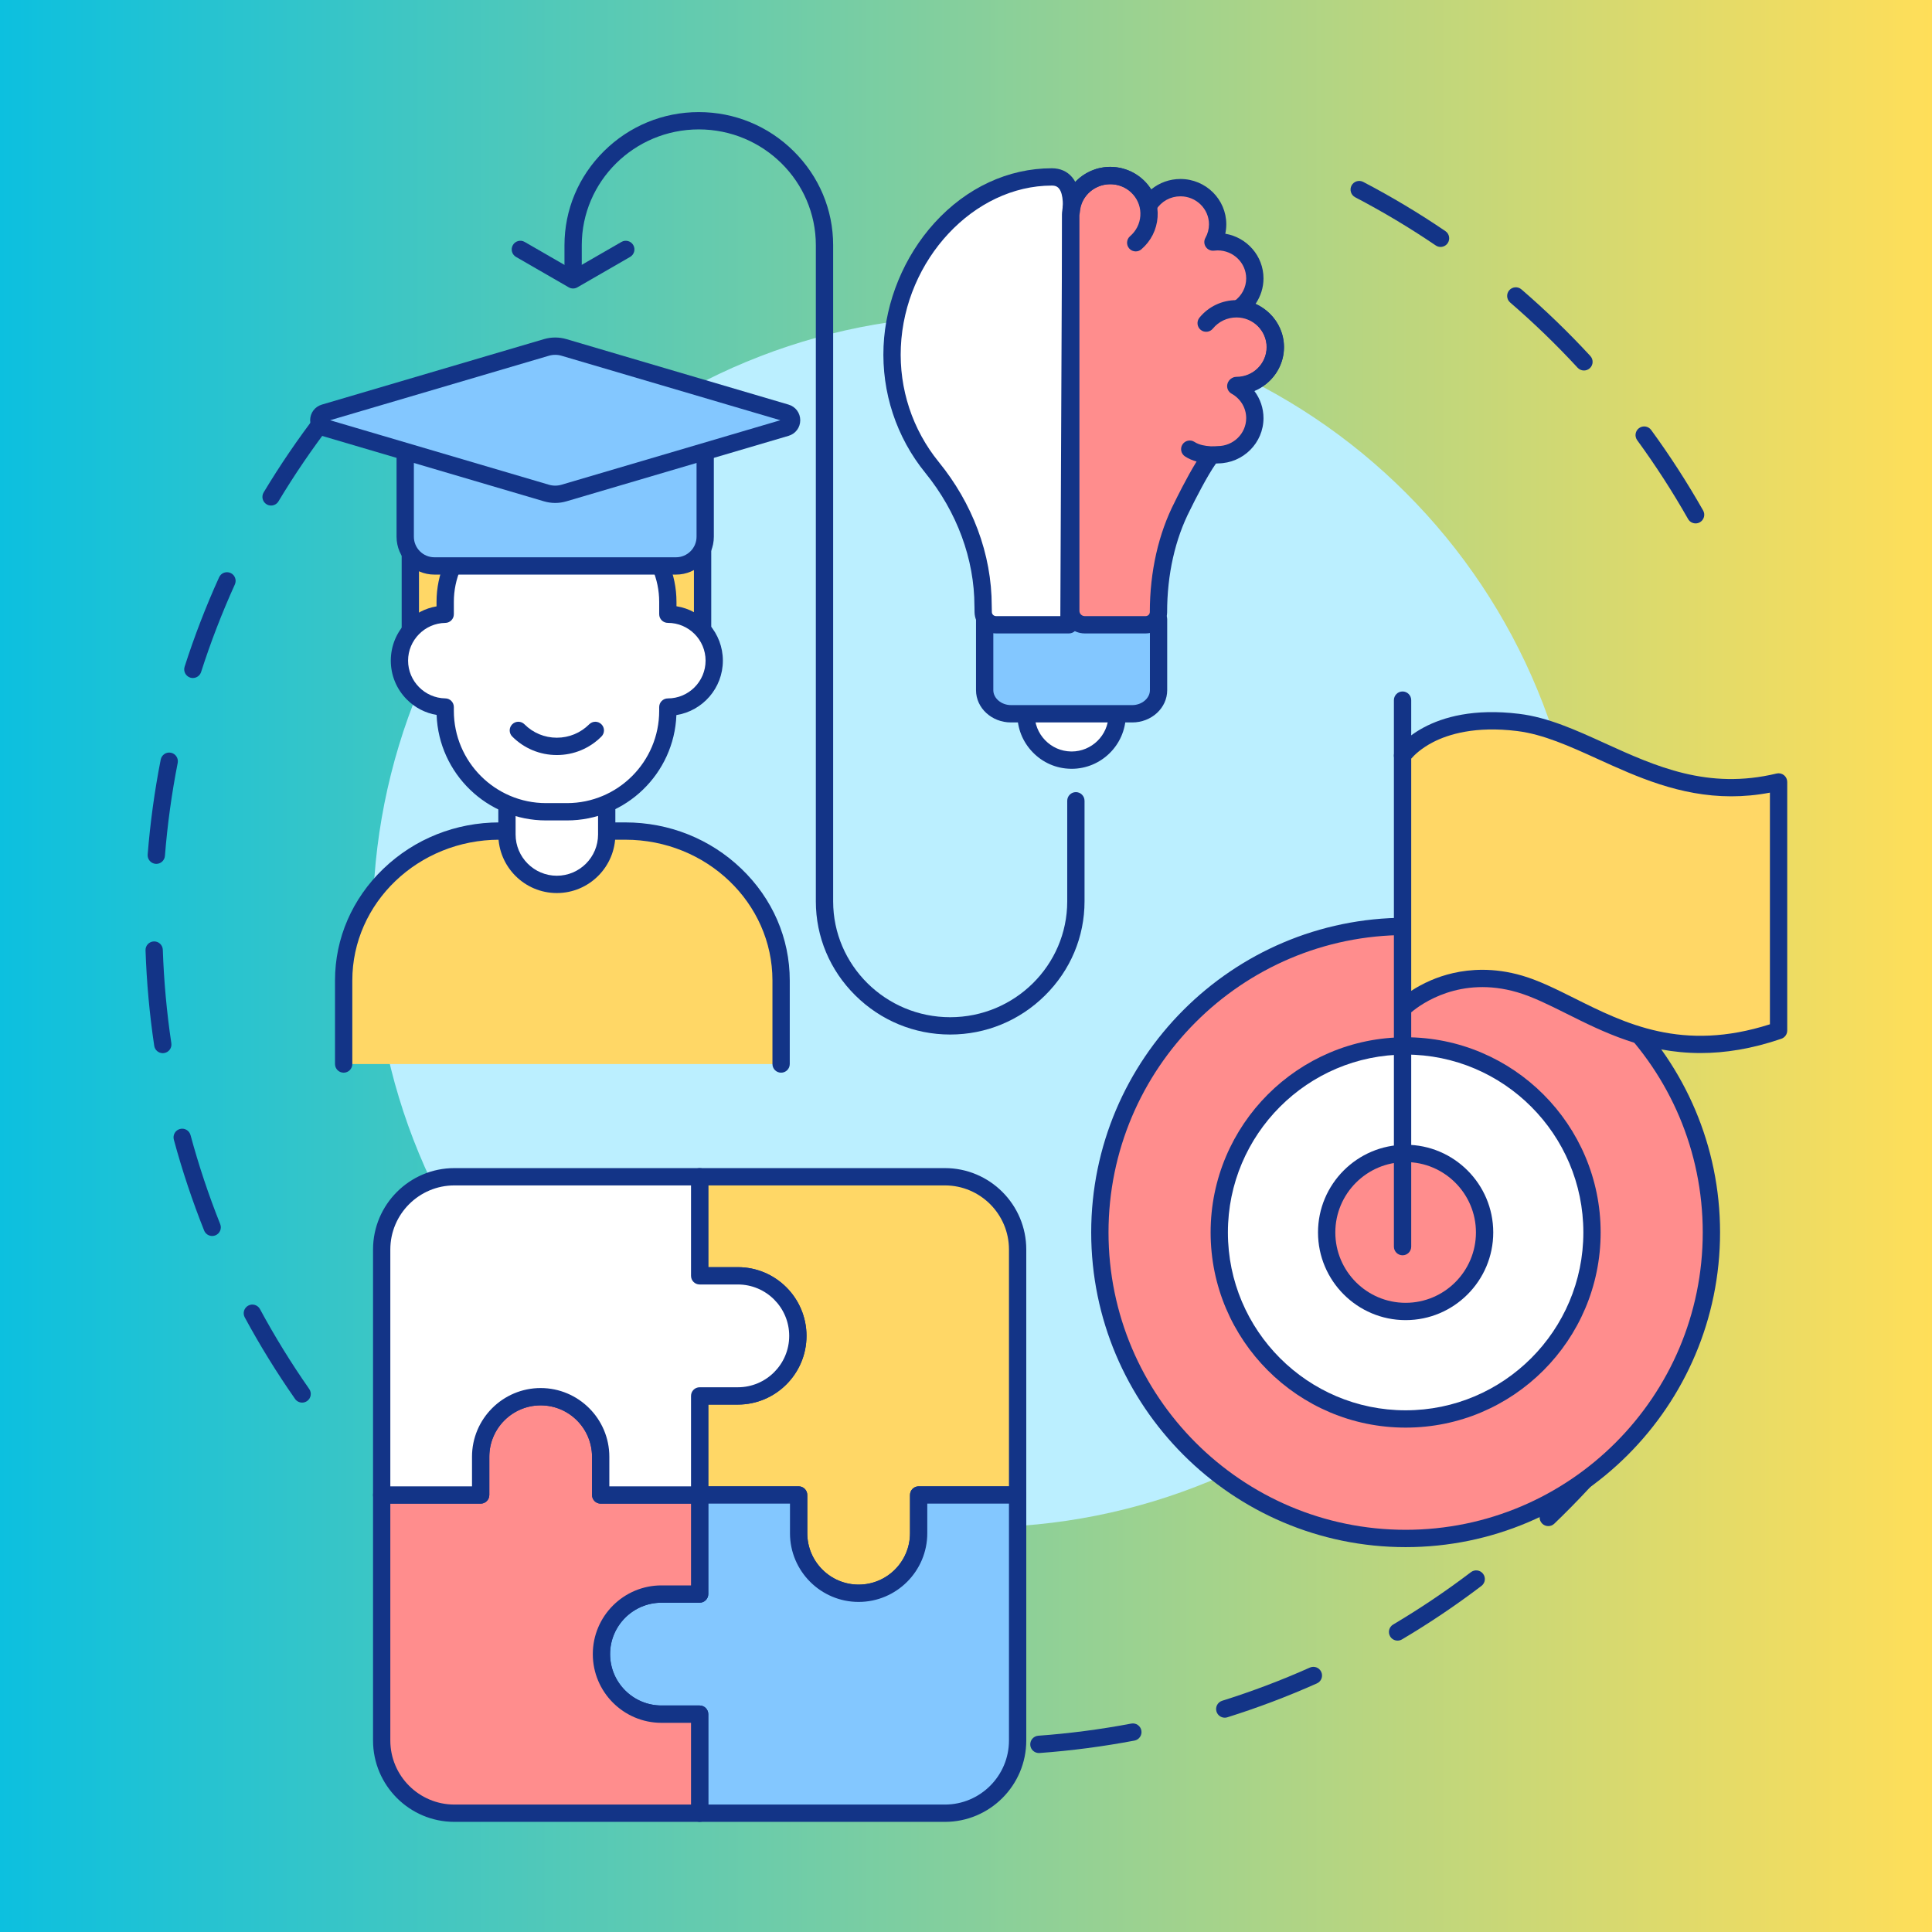 <svg xmlns="http://www.w3.org/2000/svg" xmlns:xlink="http://www.w3.org/1999/xlink" width="400" zoomAndPan="magnify" viewBox="0 0 300 300" height="400" preserveAspectRatio="xMidYMid meet" version="1.0"><defs><linearGradient x1="0" gradientTransform="matrix(0.75, 0, 0, 0.75, 0, 0)" y1="0" x2="400" gradientUnits="userSpaceOnUse" y2="0" id="22e722971a"><stop stop-opacity="1" stop-color="rgb(4.7%, 75.299%, 87.5%)" offset="0"/><stop stop-opacity="1" stop-color="rgb(5.072%, 75.345%, 87.294%)" offset="0.004"/><stop stop-opacity="1" stop-color="rgb(5.444%, 75.392%, 87.088%)" offset="0.008"/><stop stop-opacity="1" stop-color="rgb(5.817%, 75.438%, 86.882%)" offset="0.012"/><stop stop-opacity="1" stop-color="rgb(6.189%, 75.484%, 86.678%)" offset="0.016"/><stop stop-opacity="1" stop-color="rgb(6.56%, 75.529%, 86.472%)" offset="0.02"/><stop stop-opacity="1" stop-color="rgb(6.932%, 75.575%, 86.267%)" offset="0.023"/><stop stop-opacity="1" stop-color="rgb(7.304%, 75.621%, 86.061%)" offset="0.027"/><stop stop-opacity="1" stop-color="rgb(7.677%, 75.668%, 85.855%)" offset="0.031"/><stop stop-opacity="1" stop-color="rgb(8.049%, 75.714%, 85.649%)" offset="0.035"/><stop stop-opacity="1" stop-color="rgb(8.421%, 75.76%, 85.445%)" offset="0.039"/><stop stop-opacity="1" stop-color="rgb(8.794%, 75.806%, 85.239%)" offset="0.043"/><stop stop-opacity="1" stop-color="rgb(9.166%, 75.853%, 85.034%)" offset="0.047"/><stop stop-opacity="1" stop-color="rgb(9.538%, 75.899%, 84.828%)" offset="0.051"/><stop stop-opacity="1" stop-color="rgb(9.911%, 75.945%, 84.622%)" offset="0.055"/><stop stop-opacity="1" stop-color="rgb(10.283%, 75.99%, 84.416%)" offset="0.059"/><stop stop-opacity="1" stop-color="rgb(10.655%, 76.036%, 84.212%)" offset="0.062"/><stop stop-opacity="1" stop-color="rgb(11.028%, 76.082%, 84.006%)" offset="0.066"/><stop stop-opacity="1" stop-color="rgb(11.4%, 76.129%, 83.801%)" offset="0.07"/><stop stop-opacity="1" stop-color="rgb(11.772%, 76.175%, 83.595%)" offset="0.074"/><stop stop-opacity="1" stop-color="rgb(12.144%, 76.221%, 83.389%)" offset="0.078"/><stop stop-opacity="1" stop-color="rgb(12.517%, 76.266%, 83.183%)" offset="0.082"/><stop stop-opacity="1" stop-color="rgb(12.889%, 76.314%, 82.979%)" offset="0.086"/><stop stop-opacity="1" stop-color="rgb(13.261%, 76.36%, 82.773%)" offset="0.09"/><stop stop-opacity="1" stop-color="rgb(13.634%, 76.405%, 82.568%)" offset="0.094"/><stop stop-opacity="1" stop-color="rgb(14.006%, 76.451%, 82.362%)" offset="0.098"/><stop stop-opacity="1" stop-color="rgb(14.378%, 76.498%, 82.156%)" offset="0.102"/><stop stop-opacity="1" stop-color="rgb(14.751%, 76.544%, 81.95%)" offset="0.105"/><stop stop-opacity="1" stop-color="rgb(15.123%, 76.59%, 81.746%)" offset="0.109"/><stop stop-opacity="1" stop-color="rgb(15.495%, 76.636%, 81.54%)" offset="0.113"/><stop stop-opacity="1" stop-color="rgb(15.868%, 76.682%, 81.335%)" offset="0.117"/><stop stop-opacity="1" stop-color="rgb(16.24%, 76.727%, 81.129%)" offset="0.121"/><stop stop-opacity="1" stop-color="rgb(16.612%, 76.775%, 80.925%)" offset="0.125"/><stop stop-opacity="1" stop-color="rgb(16.985%, 76.82%, 80.719%)" offset="0.129"/><stop stop-opacity="1" stop-color="rgb(17.357%, 76.866%, 80.513%)" offset="0.133"/><stop stop-opacity="1" stop-color="rgb(17.729%, 76.912%, 80.307%)" offset="0.137"/><stop stop-opacity="1" stop-color="rgb(18.102%, 76.959%, 80.103%)" offset="0.141"/><stop stop-opacity="1" stop-color="rgb(18.472%, 77.005%, 79.897%)" offset="0.145"/><stop stop-opacity="1" stop-color="rgb(18.845%, 77.051%, 79.692%)" offset="0.148"/><stop stop-opacity="1" stop-color="rgb(19.217%, 77.097%, 79.486%)" offset="0.152"/><stop stop-opacity="1" stop-color="rgb(19.589%, 77.142%, 79.28%)" offset="0.156"/><stop stop-opacity="1" stop-color="rgb(19.962%, 77.188%, 79.074%)" offset="0.16"/><stop stop-opacity="1" stop-color="rgb(20.334%, 77.235%, 78.87%)" offset="0.164"/><stop stop-opacity="1" stop-color="rgb(20.706%, 77.281%, 78.664%)" offset="0.168"/><stop stop-opacity="1" stop-color="rgb(21.078%, 77.327%, 78.459%)" offset="0.172"/><stop stop-opacity="1" stop-color="rgb(21.451%, 77.373%, 78.253%)" offset="0.176"/><stop stop-opacity="1" stop-color="rgb(21.823%, 77.42%, 78.047%)" offset="0.18"/><stop stop-opacity="1" stop-color="rgb(22.195%, 77.466%, 77.841%)" offset="0.184"/><stop stop-opacity="1" stop-color="rgb(22.568%, 77.512%, 77.637%)" offset="0.188"/><stop stop-opacity="1" stop-color="rgb(22.94%, 77.557%, 77.431%)" offset="0.191"/><stop stop-opacity="1" stop-color="rgb(23.312%, 77.605%, 77.226%)" offset="0.195"/><stop stop-opacity="1" stop-color="rgb(23.685%, 77.65%, 77.02%)" offset="0.199"/><stop stop-opacity="1" stop-color="rgb(24.057%, 77.696%, 76.814%)" offset="0.203"/><stop stop-opacity="1" stop-color="rgb(24.429%, 77.742%, 76.608%)" offset="0.207"/><stop stop-opacity="1" stop-color="rgb(24.802%, 77.788%, 76.404%)" offset="0.211"/><stop stop-opacity="1" stop-color="rgb(25.174%, 77.834%, 76.198%)" offset="0.215"/><stop stop-opacity="1" stop-color="rgb(25.546%, 77.881%, 75.993%)" offset="0.219"/><stop stop-opacity="1" stop-color="rgb(25.919%, 77.927%, 75.787%)" offset="0.223"/><stop stop-opacity="1" stop-color="rgb(26.291%, 77.972%, 75.581%)" offset="0.227"/><stop stop-opacity="1" stop-color="rgb(26.663%, 78.018%, 75.375%)" offset="0.23"/><stop stop-opacity="1" stop-color="rgb(27.036%, 78.065%, 75.171%)" offset="0.234"/><stop stop-opacity="1" stop-color="rgb(27.408%, 78.111%, 74.965%)" offset="0.238"/><stop stop-opacity="1" stop-color="rgb(27.78%, 78.157%, 74.76%)" offset="0.242"/><stop stop-opacity="1" stop-color="rgb(28.152%, 78.203%, 74.554%)" offset="0.246"/><stop stop-opacity="1" stop-color="rgb(28.525%, 78.249%, 74.35%)" offset="0.25"/><stop stop-opacity="1" stop-color="rgb(28.897%, 78.294%, 74.144%)" offset="0.254"/><stop stop-opacity="1" stop-color="rgb(29.269%, 78.342%, 73.938%)" offset="0.258"/><stop stop-opacity="1" stop-color="rgb(29.642%, 78.387%, 73.732%)" offset="0.262"/><stop stop-opacity="1" stop-color="rgb(30.014%, 78.433%, 73.528%)" offset="0.266"/><stop stop-opacity="1" stop-color="rgb(30.385%, 78.479%, 73.322%)" offset="0.27"/><stop stop-opacity="1" stop-color="rgb(30.757%, 78.526%, 73.117%)" offset="0.273"/><stop stop-opacity="1" stop-color="rgb(31.129%, 78.572%, 72.911%)" offset="0.277"/><stop stop-opacity="1" stop-color="rgb(31.502%, 78.618%, 72.705%)" offset="0.281"/><stop stop-opacity="1" stop-color="rgb(31.874%, 78.664%, 72.499%)" offset="0.285"/><stop stop-opacity="1" stop-color="rgb(32.246%, 78.709%, 72.295%)" offset="0.289"/><stop stop-opacity="1" stop-color="rgb(32.619%, 78.755%, 72.089%)" offset="0.293"/><stop stop-opacity="1" stop-color="rgb(32.991%, 78.802%, 71.884%)" offset="0.297"/><stop stop-opacity="1" stop-color="rgb(33.363%, 78.848%, 71.678%)" offset="0.301"/><stop stop-opacity="1" stop-color="rgb(33.736%, 78.894%, 71.472%)" offset="0.305"/><stop stop-opacity="1" stop-color="rgb(34.108%, 78.94%, 71.266%)" offset="0.309"/><stop stop-opacity="1" stop-color="rgb(34.48%, 78.987%, 71.062%)" offset="0.312"/><stop stop-opacity="1" stop-color="rgb(34.853%, 79.033%, 70.856%)" offset="0.316"/><stop stop-opacity="1" stop-color="rgb(35.225%, 79.079%, 70.651%)" offset="0.32"/><stop stop-opacity="1" stop-color="rgb(35.597%, 79.124%, 70.445%)" offset="0.324"/><stop stop-opacity="1" stop-color="rgb(35.97%, 79.172%, 70.239%)" offset="0.328"/><stop stop-opacity="1" stop-color="rgb(36.342%, 79.218%, 70.033%)" offset="0.332"/><stop stop-opacity="1" stop-color="rgb(36.714%, 79.263%, 69.829%)" offset="0.336"/><stop stop-opacity="1" stop-color="rgb(37.086%, 79.309%, 69.623%)" offset="0.34"/><stop stop-opacity="1" stop-color="rgb(37.459%, 79.355%, 69.418%)" offset="0.344"/><stop stop-opacity="1" stop-color="rgb(37.831%, 79.401%, 69.212%)" offset="0.348"/><stop stop-opacity="1" stop-color="rgb(38.203%, 79.448%, 69.006%)" offset="0.352"/><stop stop-opacity="1" stop-color="rgb(38.576%, 79.494%, 68.8%)" offset="0.355"/><stop stop-opacity="1" stop-color="rgb(38.948%, 79.539%, 68.596%)" offset="0.359"/><stop stop-opacity="1" stop-color="rgb(39.32%, 79.585%, 68.39%)" offset="0.363"/><stop stop-opacity="1" stop-color="rgb(39.693%, 79.633%, 68.185%)" offset="0.367"/><stop stop-opacity="1" stop-color="rgb(40.065%, 79.678%, 67.979%)" offset="0.371"/><stop stop-opacity="1" stop-color="rgb(40.437%, 79.724%, 67.775%)" offset="0.375"/><stop stop-opacity="1" stop-color="rgb(40.81%, 79.77%, 67.569%)" offset="0.379"/><stop stop-opacity="1" stop-color="rgb(41.182%, 79.816%, 67.363%)" offset="0.383"/><stop stop-opacity="1" stop-color="rgb(41.553%, 79.861%, 67.157%)" offset="0.387"/><stop stop-opacity="1" stop-color="rgb(41.925%, 79.909%, 66.953%)" offset="0.391"/><stop stop-opacity="1" stop-color="rgb(42.297%, 79.955%, 66.747%)" offset="0.395"/><stop stop-opacity="1" stop-color="rgb(42.67%, 80%, 66.542%)" offset="0.398"/><stop stop-opacity="1" stop-color="rgb(43.042%, 80.046%, 66.336%)" offset="0.402"/><stop stop-opacity="1" stop-color="rgb(43.414%, 80.093%, 66.13%)" offset="0.406"/><stop stop-opacity="1" stop-color="rgb(43.787%, 80.139%, 65.924%)" offset="0.41"/><stop stop-opacity="1" stop-color="rgb(44.159%, 80.185%, 65.72%)" offset="0.414"/><stop stop-opacity="1" stop-color="rgb(44.531%, 80.231%, 65.514%)" offset="0.418"/><stop stop-opacity="1" stop-color="rgb(44.904%, 80.278%, 65.309%)" offset="0.422"/><stop stop-opacity="1" stop-color="rgb(45.276%, 80.324%, 65.103%)" offset="0.426"/><stop stop-opacity="1" stop-color="rgb(45.648%, 80.37%, 64.897%)" offset="0.43"/><stop stop-opacity="1" stop-color="rgb(46.021%, 80.415%, 64.691%)" offset="0.434"/><stop stop-opacity="1" stop-color="rgb(46.393%, 80.461%, 64.487%)" offset="0.438"/><stop stop-opacity="1" stop-color="rgb(46.765%, 80.507%, 64.281%)" offset="0.441"/><stop stop-opacity="1" stop-color="rgb(47.137%, 80.554%, 64.076%)" offset="0.445"/><stop stop-opacity="1" stop-color="rgb(47.51%, 80.6%, 63.87%)" offset="0.449"/><stop stop-opacity="1" stop-color="rgb(47.882%, 80.646%, 63.664%)" offset="0.453"/><stop stop-opacity="1" stop-color="rgb(48.254%, 80.692%, 63.458%)" offset="0.457"/><stop stop-opacity="1" stop-color="rgb(48.627%, 80.739%, 63.254%)" offset="0.461"/><stop stop-opacity="1" stop-color="rgb(48.999%, 80.785%, 63.048%)" offset="0.465"/><stop stop-opacity="1" stop-color="rgb(49.371%, 80.83%, 62.843%)" offset="0.469"/><stop stop-opacity="1" stop-color="rgb(49.744%, 80.876%, 62.637%)" offset="0.473"/><stop stop-opacity="1" stop-color="rgb(50.116%, 80.922%, 62.431%)" offset="0.477"/><stop stop-opacity="1" stop-color="rgb(50.488%, 80.968%, 62.225%)" offset="0.48"/><stop stop-opacity="1" stop-color="rgb(50.861%, 81.015%, 62.021%)" offset="0.484"/><stop stop-opacity="1" stop-color="rgb(51.233%, 81.061%, 61.815%)" offset="0.488"/><stop stop-opacity="1" stop-color="rgb(51.605%, 81.107%, 61.61%)" offset="0.492"/><stop stop-opacity="1" stop-color="rgb(51.978%, 81.152%, 61.404%)" offset="0.496"/><stop stop-opacity="1" stop-color="rgb(52.35%, 81.2%, 61.2%)" offset="0.5"/><stop stop-opacity="1" stop-color="rgb(52.722%, 81.245%, 60.994%)" offset="0.504"/><stop stop-opacity="1" stop-color="rgb(53.094%, 81.291%, 60.788%)" offset="0.508"/><stop stop-opacity="1" stop-color="rgb(53.465%, 81.337%, 60.582%)" offset="0.512"/><stop stop-opacity="1" stop-color="rgb(53.838%, 81.384%, 60.378%)" offset="0.516"/><stop stop-opacity="1" stop-color="rgb(54.21%, 81.43%, 60.172%)" offset="0.52"/><stop stop-opacity="1" stop-color="rgb(54.582%, 81.476%, 59.967%)" offset="0.523"/><stop stop-opacity="1" stop-color="rgb(54.955%, 81.522%, 59.761%)" offset="0.527"/><stop stop-opacity="1" stop-color="rgb(55.327%, 81.567%, 59.555%)" offset="0.531"/><stop stop-opacity="1" stop-color="rgb(55.699%, 81.613%, 59.349%)" offset="0.535"/><stop stop-opacity="1" stop-color="rgb(56.071%, 81.66%, 59.145%)" offset="0.539"/><stop stop-opacity="1" stop-color="rgb(56.444%, 81.706%, 58.939%)" offset="0.543"/><stop stop-opacity="1" stop-color="rgb(56.816%, 81.752%, 58.734%)" offset="0.547"/><stop stop-opacity="1" stop-color="rgb(57.188%, 81.798%, 58.528%)" offset="0.551"/><stop stop-opacity="1" stop-color="rgb(57.561%, 81.845%, 58.322%)" offset="0.555"/><stop stop-opacity="1" stop-color="rgb(57.933%, 81.891%, 58.116%)" offset="0.559"/><stop stop-opacity="1" stop-color="rgb(58.305%, 81.937%, 57.912%)" offset="0.562"/><stop stop-opacity="1" stop-color="rgb(58.678%, 81.982%, 57.706%)" offset="0.566"/><stop stop-opacity="1" stop-color="rgb(59.05%, 82.028%, 57.501%)" offset="0.57"/><stop stop-opacity="1" stop-color="rgb(59.422%, 82.074%, 57.295%)" offset="0.574"/><stop stop-opacity="1" stop-color="rgb(59.795%, 82.121%, 57.089%)" offset="0.578"/><stop stop-opacity="1" stop-color="rgb(60.167%, 82.167%, 56.883%)" offset="0.582"/><stop stop-opacity="1" stop-color="rgb(60.539%, 82.213%, 56.679%)" offset="0.586"/><stop stop-opacity="1" stop-color="rgb(60.912%, 82.259%, 56.473%)" offset="0.59"/><stop stop-opacity="1" stop-color="rgb(61.284%, 82.306%, 56.268%)" offset="0.594"/><stop stop-opacity="1" stop-color="rgb(61.656%, 82.352%, 56.062%)" offset="0.598"/><stop stop-opacity="1" stop-color="rgb(62.029%, 82.397%, 55.856%)" offset="0.602"/><stop stop-opacity="1" stop-color="rgb(62.401%, 82.443%, 55.65%)" offset="0.605"/><stop stop-opacity="1" stop-color="rgb(62.773%, 82.491%, 55.446%)" offset="0.609"/><stop stop-opacity="1" stop-color="rgb(63.145%, 82.536%, 55.24%)" offset="0.613"/><stop stop-opacity="1" stop-color="rgb(63.518%, 82.582%, 55.035%)" offset="0.617"/><stop stop-opacity="1" stop-color="rgb(63.89%, 82.628%, 54.829%)" offset="0.621"/><stop stop-opacity="1" stop-color="rgb(64.262%, 82.674%, 54.625%)" offset="0.625"/><stop stop-opacity="1" stop-color="rgb(64.635%, 82.719%, 54.419%)" offset="0.629"/><stop stop-opacity="1" stop-color="rgb(65.007%, 82.767%, 54.213%)" offset="0.633"/><stop stop-opacity="1" stop-color="rgb(65.378%, 82.812%, 54.007%)" offset="0.637"/><stop stop-opacity="1" stop-color="rgb(65.75%, 82.858%, 53.802%)" offset="0.641"/><stop stop-opacity="1" stop-color="rgb(66.122%, 82.904%, 53.596%)" offset="0.645"/><stop stop-opacity="1" stop-color="rgb(66.495%, 82.951%, 53.392%)" offset="0.648"/><stop stop-opacity="1" stop-color="rgb(66.867%, 82.997%, 53.186%)" offset="0.652"/><stop stop-opacity="1" stop-color="rgb(67.239%, 83.043%, 52.98%)" offset="0.656"/><stop stop-opacity="1" stop-color="rgb(67.612%, 83.089%, 52.774%)" offset="0.66"/><stop stop-opacity="1" stop-color="rgb(67.984%, 83.134%, 52.57%)" offset="0.664"/><stop stop-opacity="1" stop-color="rgb(68.356%, 83.18%, 52.364%)" offset="0.668"/><stop stop-opacity="1" stop-color="rgb(68.729%, 83.228%, 52.159%)" offset="0.672"/><stop stop-opacity="1" stop-color="rgb(69.101%, 83.273%, 51.953%)" offset="0.676"/><stop stop-opacity="1" stop-color="rgb(69.473%, 83.319%, 51.747%)" offset="0.68"/><stop stop-opacity="1" stop-color="rgb(69.846%, 83.365%, 51.541%)" offset="0.684"/><stop stop-opacity="1" stop-color="rgb(70.218%, 83.412%, 51.337%)" offset="0.688"/><stop stop-opacity="1" stop-color="rgb(70.59%, 83.458%, 51.131%)" offset="0.691"/><stop stop-opacity="1" stop-color="rgb(70.963%, 83.504%, 50.926%)" offset="0.695"/><stop stop-opacity="1" stop-color="rgb(71.335%, 83.549%, 50.72%)" offset="0.699"/><stop stop-opacity="1" stop-color="rgb(71.707%, 83.597%, 50.514%)" offset="0.703"/><stop stop-opacity="1" stop-color="rgb(72.079%, 83.643%, 50.308%)" offset="0.707"/><stop stop-opacity="1" stop-color="rgb(72.452%, 83.688%, 50.104%)" offset="0.711"/><stop stop-opacity="1" stop-color="rgb(72.824%, 83.734%, 49.898%)" offset="0.715"/><stop stop-opacity="1" stop-color="rgb(73.196%, 83.78%, 49.693%)" offset="0.719"/><stop stop-opacity="1" stop-color="rgb(73.569%, 83.826%, 49.487%)" offset="0.723"/><stop stop-opacity="1" stop-color="rgb(73.941%, 83.873%, 49.281%)" offset="0.727"/><stop stop-opacity="1" stop-color="rgb(74.313%, 83.919%, 49.075%)" offset="0.73"/><stop stop-opacity="1" stop-color="rgb(74.686%, 83.965%, 48.871%)" offset="0.734"/><stop stop-opacity="1" stop-color="rgb(75.058%, 84.01%, 48.665%)" offset="0.738"/><stop stop-opacity="1" stop-color="rgb(75.43%, 84.058%, 48.46%)" offset="0.742"/><stop stop-opacity="1" stop-color="rgb(75.803%, 84.103%, 48.254%)" offset="0.746"/><stop stop-opacity="1" stop-color="rgb(76.175%, 84.149%, 48.05%)" offset="0.75"/><stop stop-opacity="1" stop-color="rgb(76.546%, 84.195%, 47.844%)" offset="0.754"/><stop stop-opacity="1" stop-color="rgb(76.918%, 84.241%, 47.638%)" offset="0.758"/><stop stop-opacity="1" stop-color="rgb(77.29%, 84.286%, 47.432%)" offset="0.762"/><stop stop-opacity="1" stop-color="rgb(77.663%, 84.334%, 47.227%)" offset="0.766"/><stop stop-opacity="1" stop-color="rgb(78.035%, 84.38%, 47.021%)" offset="0.77"/><stop stop-opacity="1" stop-color="rgb(78.407%, 84.425%, 46.817%)" offset="0.773"/><stop stop-opacity="1" stop-color="rgb(78.78%, 84.471%, 46.611%)" offset="0.777"/><stop stop-opacity="1" stop-color="rgb(79.152%, 84.518%, 46.405%)" offset="0.781"/><stop stop-opacity="1" stop-color="rgb(79.524%, 84.564%, 46.199%)" offset="0.785"/><stop stop-opacity="1" stop-color="rgb(79.897%, 84.61%, 45.995%)" offset="0.789"/><stop stop-opacity="1" stop-color="rgb(80.269%, 84.656%, 45.789%)" offset="0.793"/><stop stop-opacity="1" stop-color="rgb(80.641%, 84.703%, 45.584%)" offset="0.797"/><stop stop-opacity="1" stop-color="rgb(81.013%, 84.749%, 45.378%)" offset="0.801"/><stop stop-opacity="1" stop-color="rgb(81.386%, 84.795%, 45.172%)" offset="0.805"/><stop stop-opacity="1" stop-color="rgb(81.758%, 84.84%, 44.966%)" offset="0.809"/><stop stop-opacity="1" stop-color="rgb(82.13%, 84.886%, 44.762%)" offset="0.812"/><stop stop-opacity="1" stop-color="rgb(82.503%, 84.932%, 44.556%)" offset="0.816"/><stop stop-opacity="1" stop-color="rgb(82.875%, 84.979%, 44.351%)" offset="0.82"/><stop stop-opacity="1" stop-color="rgb(83.247%, 85.025%, 44.145%)" offset="0.824"/><stop stop-opacity="1" stop-color="rgb(83.62%, 85.071%, 43.939%)" offset="0.828"/><stop stop-opacity="1" stop-color="rgb(83.992%, 85.117%, 43.733%)" offset="0.832"/><stop stop-opacity="1" stop-color="rgb(84.364%, 85.164%, 43.529%)" offset="0.836"/><stop stop-opacity="1" stop-color="rgb(84.737%, 85.21%, 43.323%)" offset="0.84"/><stop stop-opacity="1" stop-color="rgb(85.109%, 85.255%, 43.118%)" offset="0.844"/><stop stop-opacity="1" stop-color="rgb(85.481%, 85.301%, 42.912%)" offset="0.848"/><stop stop-opacity="1" stop-color="rgb(85.854%, 85.347%, 42.706%)" offset="0.852"/><stop stop-opacity="1" stop-color="rgb(86.226%, 85.393%, 42.5%)" offset="0.855"/><stop stop-opacity="1" stop-color="rgb(86.598%, 85.44%, 42.296%)" offset="0.859"/><stop stop-opacity="1" stop-color="rgb(86.971%, 85.486%, 42.09%)" offset="0.863"/><stop stop-opacity="1" stop-color="rgb(87.343%, 85.532%, 41.885%)" offset="0.867"/><stop stop-opacity="1" stop-color="rgb(87.715%, 85.577%, 41.679%)" offset="0.871"/><stop stop-opacity="1" stop-color="rgb(88.087%, 85.625%, 41.475%)" offset="0.875"/><stop stop-opacity="1" stop-color="rgb(88.458%, 85.67%, 41.269%)" offset="0.879"/><stop stop-opacity="1" stop-color="rgb(88.831%, 85.716%, 41.063%)" offset="0.883"/><stop stop-opacity="1" stop-color="rgb(89.203%, 85.762%, 40.857%)" offset="0.887"/><stop stop-opacity="1" stop-color="rgb(89.575%, 85.809%, 40.652%)" offset="0.891"/><stop stop-opacity="1" stop-color="rgb(89.948%, 85.855%, 40.446%)" offset="0.895"/><stop stop-opacity="1" stop-color="rgb(90.32%, 85.901%, 40.242%)" offset="0.898"/><stop stop-opacity="1" stop-color="rgb(90.692%, 85.947%, 40.036%)" offset="0.902"/><stop stop-opacity="1" stop-color="rgb(91.064%, 85.992%, 39.83%)" offset="0.906"/><stop stop-opacity="1" stop-color="rgb(91.437%, 86.038%, 39.624%)" offset="0.91"/><stop stop-opacity="1" stop-color="rgb(91.809%, 86.086%, 39.42%)" offset="0.914"/><stop stop-opacity="1" stop-color="rgb(92.181%, 86.131%, 39.214%)" offset="0.918"/><stop stop-opacity="1" stop-color="rgb(92.554%, 86.177%, 39.009%)" offset="0.922"/><stop stop-opacity="1" stop-color="rgb(92.926%, 86.223%, 38.803%)" offset="0.926"/><stop stop-opacity="1" stop-color="rgb(93.298%, 86.27%, 38.597%)" offset="0.93"/><stop stop-opacity="1" stop-color="rgb(93.671%, 86.316%, 38.391%)" offset="0.934"/><stop stop-opacity="1" stop-color="rgb(94.043%, 86.362%, 38.187%)" offset="0.938"/><stop stop-opacity="1" stop-color="rgb(94.415%, 86.407%, 37.981%)" offset="0.941"/><stop stop-opacity="1" stop-color="rgb(94.788%, 86.453%, 37.776%)" offset="0.945"/><stop stop-opacity="1" stop-color="rgb(95.16%, 86.499%, 37.57%)" offset="0.949"/><stop stop-opacity="1" stop-color="rgb(95.532%, 86.546%, 37.364%)" offset="0.953"/><stop stop-opacity="1" stop-color="rgb(95.905%, 86.592%, 37.158%)" offset="0.957"/><stop stop-opacity="1" stop-color="rgb(96.277%, 86.638%, 36.954%)" offset="0.961"/><stop stop-opacity="1" stop-color="rgb(96.649%, 86.684%, 36.748%)" offset="0.965"/><stop stop-opacity="1" stop-color="rgb(97.021%, 86.731%, 36.543%)" offset="0.969"/><stop stop-opacity="1" stop-color="rgb(97.394%, 86.777%, 36.337%)" offset="0.973"/><stop stop-opacity="1" stop-color="rgb(97.766%, 86.823%, 36.133%)" offset="0.977"/><stop stop-opacity="1" stop-color="rgb(98.138%, 86.868%, 35.927%)" offset="0.98"/><stop stop-opacity="1" stop-color="rgb(98.511%, 86.916%, 35.721%)" offset="0.984"/><stop stop-opacity="1" stop-color="rgb(98.883%, 86.961%, 35.515%)" offset="0.988"/><stop stop-opacity="1" stop-color="rgb(99.255%, 87.007%, 35.31%)" offset="0.992"/><stop stop-opacity="1" stop-color="rgb(99.626%, 87.053%, 35.104%)" offset="0.996"/><stop stop-opacity="1" stop-color="rgb(99.998%, 87.099%, 34.9%)" offset="1"/></linearGradient><clipPath id="4cb886a49f"><path d="M 22.547 63 L 52 63 L 52 218 L 22.547 218 Z M 22.547 63 " clip-rule="nonzero"/></clipPath><clipPath id="9eb01c69ec"><path d="M 92 230 L 160 230 L 160 282.906 L 92 282.906 Z M 92 230 " clip-rule="nonzero"/></clipPath><clipPath id="2bc0a54b02"><path d="M 57 215 L 110 215 L 110 282.906 L 57 282.906 Z M 57 215 " clip-rule="nonzero"/></clipPath><clipPath id="1111e43252"><path d="M 216 110 L 277.547 110 L 277.547 195 L 216 195 Z M 216 110 " clip-rule="nonzero"/></clipPath><clipPath id="0e12e3a81f"><path d="M 87 17.406 L 169 17.406 L 169 161 L 87 161 Z M 87 17.406 " clip-rule="nonzero"/></clipPath></defs><rect x="-30" width="360" fill="#ffffff" y="-30" height="360" fill-opacity="1"/><rect x="-30" fill="url(#22e722971a)" width="360" y="-30" height="360"/><g clip-path="url(#4cb886a49f)"><path fill="#133487" d="M 46.918 217.797 C 46.492 217.797 46.078 217.594 45.816 217.223 C 42.98 213.164 40.352 208.906 38.004 204.559 C 37.652 203.902 37.895 203.09 38.547 202.734 C 39.199 202.383 40.016 202.625 40.367 203.277 C 42.664 207.535 45.238 211.707 48.016 215.68 C 48.441 216.289 48.293 217.125 47.688 217.551 C 47.449 217.715 47.184 217.797 46.918 217.797 Z M 32.945 191.922 C 32.414 191.922 31.91 191.602 31.699 191.078 C 29.867 186.484 28.281 181.734 26.992 176.957 C 26.801 176.242 27.223 175.504 27.938 175.309 C 28.656 175.117 29.391 175.539 29.586 176.258 C 30.848 180.93 32.398 185.582 34.195 190.082 C 34.469 190.77 34.133 191.551 33.445 191.828 C 33.281 191.891 33.113 191.922 32.945 191.922 Z M 25.273 163.535 C 24.621 163.535 24.047 163.059 23.949 162.391 C 23.219 157.512 22.766 152.527 22.598 147.57 C 22.57 146.828 23.152 146.207 23.895 146.184 C 24.633 146.156 25.254 146.738 25.281 147.48 C 25.445 152.332 25.891 157.215 26.605 161.992 C 26.715 162.727 26.211 163.41 25.477 163.52 C 25.406 163.531 25.34 163.535 25.273 163.535 Z M 24.27 134.141 C 24.234 134.141 24.199 134.141 24.164 134.137 C 23.426 134.078 22.871 133.43 22.93 132.691 C 23.324 127.75 24.004 122.789 24.957 117.941 C 25.102 117.215 25.809 116.738 26.535 116.883 C 27.262 117.027 27.734 117.734 27.594 118.461 C 26.66 123.207 25.992 128.066 25.609 132.902 C 25.551 133.609 24.965 134.141 24.27 134.141 Z M 29.949 105.281 C 29.812 105.281 29.676 105.262 29.539 105.219 C 28.832 104.992 28.441 104.234 28.668 103.527 C 30.176 98.82 31.977 94.145 34.023 89.641 C 34.328 88.965 35.125 88.664 35.801 88.973 C 36.477 89.277 36.773 90.074 36.469 90.75 C 34.469 95.164 32.703 99.738 31.227 104.348 C 31.043 104.918 30.516 105.281 29.949 105.281 Z M 42.09 78.5 C 41.852 78.5 41.613 78.438 41.398 78.309 C 40.762 77.926 40.559 77.098 40.938 76.465 C 43.484 72.227 46.305 68.09 49.32 64.168 C 49.773 63.582 50.617 63.473 51.203 63.926 C 51.793 64.375 51.902 65.223 51.449 65.809 C 48.496 69.648 45.734 73.699 43.242 77.848 C 42.988 78.27 42.543 78.5 42.09 78.5 Z M 42.09 78.5 " fill-opacity="1" fill-rule="nonzero"/></g><path fill="#133487" d="M 161.32 272.211 C 160.621 272.211 160.035 271.672 159.98 270.965 C 159.93 270.223 160.484 269.578 161.223 269.523 C 166.059 269.172 170.918 268.535 175.66 267.637 C 176.387 267.496 177.09 267.977 177.23 268.707 C 177.367 269.434 176.891 270.137 176.16 270.277 C 171.316 271.195 166.355 271.848 161.418 272.207 C 161.387 272.207 161.352 272.211 161.32 272.211 Z M 190.18 266.723 C 189.609 266.723 189.078 266.352 188.898 265.777 C 188.676 265.07 189.07 264.316 189.777 264.094 C 194.395 262.648 198.977 260.914 203.395 258.941 C 204.074 258.641 204.867 258.945 205.168 259.625 C 205.473 260.301 205.168 261.098 204.488 261.398 C 199.973 263.414 195.293 265.184 190.582 266.66 C 190.449 266.703 190.312 266.723 190.18 266.723 Z M 217.016 254.754 C 216.555 254.754 216.109 254.52 215.859 254.094 C 215.48 253.457 215.691 252.633 216.328 252.254 C 220.488 249.789 224.555 247.051 228.41 244.121 C 229.004 243.672 229.844 243.789 230.293 244.379 C 230.742 244.969 230.629 245.812 230.035 246.262 C 226.098 249.254 221.945 252.051 217.699 254.566 C 217.484 254.695 217.246 254.754 217.016 254.754 Z M 240.418 236.973 C 240.062 236.973 239.711 236.836 239.445 236.559 C 238.934 236.023 238.953 235.172 239.488 234.66 C 242.984 231.309 246.32 227.719 249.414 223.992 C 249.887 223.422 250.734 223.344 251.305 223.816 C 251.875 224.289 251.953 225.137 251.48 225.711 C 248.324 229.516 244.914 233.18 241.344 236.602 C 241.086 236.852 240.75 236.973 240.418 236.973 Z M 240.418 236.973 " fill-opacity="1" fill-rule="nonzero"/><path fill="#133487" d="M 263.293 81.273 C 262.828 81.273 262.371 81.031 262.125 80.594 C 259.738 76.387 257.078 72.266 254.223 68.355 C 253.785 67.754 253.914 66.914 254.512 66.477 C 255.113 66.039 255.953 66.168 256.391 66.766 C 259.309 70.762 262.023 74.969 264.461 79.266 C 264.828 79.91 264.602 80.73 263.957 81.098 C 263.746 81.219 263.52 81.273 263.293 81.273 Z M 245.957 57.531 C 245.594 57.531 245.234 57.387 244.969 57.098 C 241.688 53.539 238.16 50.133 234.496 46.973 C 233.934 46.488 233.871 45.641 234.352 45.078 C 234.836 44.516 235.684 44.449 236.246 44.934 C 239.992 48.164 243.59 51.641 246.941 55.273 C 247.445 55.82 247.414 56.672 246.867 57.176 C 246.609 57.414 246.281 57.531 245.957 57.531 Z M 223.688 38.344 C 223.426 38.344 223.164 38.266 222.934 38.109 C 218.926 35.387 214.719 32.871 210.434 30.633 C 209.777 30.289 209.523 29.477 209.863 28.816 C 210.207 28.16 211.02 27.906 211.676 28.246 C 216.055 30.535 220.352 33.105 224.441 35.887 C 225.055 36.301 225.215 37.137 224.801 37.754 C 224.539 38.137 224.117 38.344 223.688 38.344 Z M 223.688 38.344 " fill-opacity="1" fill-rule="nonzero"/><path fill="#bbefff" d="M 245.875 143.086 C 245.875 144.625 245.836 146.164 245.762 147.699 C 245.688 149.238 245.574 150.773 245.422 152.305 C 245.273 153.836 245.082 155.363 244.859 156.887 C 244.633 158.41 244.367 159.926 244.07 161.438 C 243.77 162.945 243.434 164.449 243.059 165.941 C 242.684 167.434 242.273 168.918 241.828 170.391 C 241.383 171.863 240.898 173.328 240.379 174.777 C 239.863 176.227 239.309 177.66 238.719 179.082 C 238.133 180.508 237.508 181.914 236.852 183.305 C 236.191 184.695 235.5 186.07 234.777 187.43 C 234.051 188.785 233.293 190.125 232.504 191.445 C 231.711 192.766 230.891 194.066 230.035 195.348 C 229.18 196.629 228.293 197.887 227.379 199.121 C 226.461 200.359 225.516 201.574 224.539 202.762 C 223.562 203.953 222.559 205.117 221.527 206.258 C 220.492 207.398 219.434 208.516 218.344 209.602 C 217.258 210.691 216.145 211.754 215.004 212.785 C 213.863 213.82 212.699 214.824 211.512 215.801 C 210.32 216.777 209.109 217.727 207.875 218.645 C 206.637 219.559 205.379 220.445 204.102 221.301 C 202.824 222.156 201.523 222.98 200.203 223.773 C 198.883 224.562 197.547 225.32 196.191 226.047 C 194.832 226.773 193.461 227.465 192.07 228.125 C 190.68 228.781 189.273 229.406 187.852 229.996 C 186.43 230.582 184.996 231.137 183.547 231.656 C 182.098 232.176 180.637 232.656 179.168 233.105 C 177.695 233.551 176.211 233.961 174.719 234.336 C 173.227 234.711 171.727 235.047 170.219 235.348 C 168.711 235.648 167.195 235.91 165.672 236.137 C 164.152 236.363 162.625 236.551 161.094 236.703 C 159.562 236.852 158.031 236.965 156.492 237.043 C 154.957 237.117 153.418 237.156 151.883 237.156 C 150.344 237.156 148.805 237.117 147.27 237.043 C 145.734 236.965 144.199 236.852 142.668 236.703 C 141.137 236.551 139.613 236.363 138.09 236.137 C 136.566 235.91 135.055 235.648 133.543 235.348 C 132.035 235.047 130.535 234.711 129.043 234.336 C 127.551 233.961 126.07 233.551 124.598 233.105 C 123.125 232.656 121.664 232.176 120.215 231.656 C 118.77 231.137 117.332 230.582 115.91 229.996 C 114.492 229.406 113.086 228.781 111.695 228.125 C 110.305 227.465 108.93 226.773 107.574 226.047 C 106.219 225.32 104.879 224.562 103.559 223.773 C 102.238 222.98 100.941 222.156 99.66 221.301 C 98.383 220.445 97.125 219.559 95.891 218.645 C 94.652 217.727 93.441 216.777 92.254 215.801 C 91.062 214.824 89.898 213.82 88.758 212.785 C 87.621 211.754 86.508 210.691 85.418 209.602 C 84.332 208.516 83.27 207.398 82.238 206.258 C 81.203 205.117 80.199 203.953 79.223 202.762 C 78.246 201.574 77.301 200.359 76.387 199.121 C 75.469 197.887 74.582 196.629 73.73 195.348 C 72.875 194.066 72.051 192.766 71.262 191.445 C 70.469 190.125 69.711 188.785 68.988 187.43 C 68.262 186.07 67.57 184.695 66.914 183.305 C 66.254 181.914 65.633 180.508 65.043 179.082 C 64.453 177.66 63.902 176.227 63.383 174.777 C 62.863 173.328 62.383 171.863 61.938 170.391 C 61.488 168.918 61.078 167.434 60.707 165.941 C 60.332 164.449 59.996 162.945 59.695 161.438 C 59.395 159.926 59.133 158.41 58.906 156.887 C 58.68 155.363 58.492 153.836 58.34 152.305 C 58.191 150.773 58.078 149.238 58 147.699 C 57.926 146.164 57.887 144.625 57.887 143.086 C 57.887 141.547 57.926 140.008 58 138.469 C 58.078 136.93 58.191 135.395 58.34 133.863 C 58.492 132.332 58.68 130.805 58.906 129.281 C 59.133 127.758 59.395 126.242 59.695 124.73 C 59.996 123.223 60.332 121.719 60.707 120.227 C 61.078 118.734 61.488 117.25 61.938 115.777 C 62.383 114.305 62.863 112.844 63.383 111.395 C 63.902 109.945 64.453 108.508 65.043 107.086 C 65.633 105.664 66.254 104.258 66.914 102.863 C 67.57 101.473 68.262 100.098 68.988 98.738 C 69.711 97.383 70.469 96.043 71.262 94.723 C 72.051 93.402 72.875 92.102 73.73 90.82 C 74.582 89.543 75.469 88.285 76.387 87.047 C 77.301 85.809 78.246 84.598 79.223 83.406 C 80.199 82.215 81.203 81.051 82.238 79.91 C 83.27 78.77 84.332 77.656 85.418 76.566 C 86.508 75.477 87.621 74.418 88.758 73.383 C 89.898 72.348 91.062 71.344 92.254 70.367 C 93.441 69.391 94.652 68.441 95.891 67.527 C 97.125 66.609 98.383 65.723 99.66 64.867 C 100.941 64.012 102.238 63.188 103.559 62.398 C 104.879 61.605 106.219 60.848 107.574 60.121 C 108.93 59.395 110.305 58.703 111.695 58.047 C 113.086 57.387 114.492 56.762 115.91 56.176 C 117.332 55.586 118.77 55.031 120.215 54.512 C 121.664 53.992 123.125 53.512 124.598 53.062 C 126.07 52.617 127.551 52.207 129.043 51.832 C 130.535 51.457 132.035 51.121 133.543 50.82 C 135.055 50.52 136.566 50.258 138.09 50.031 C 139.613 49.805 141.137 49.617 142.668 49.465 C 144.199 49.316 145.734 49.203 147.27 49.129 C 148.805 49.051 150.344 49.016 151.883 49.016 C 153.418 49.016 154.957 49.051 156.492 49.129 C 158.031 49.203 159.562 49.316 161.094 49.465 C 162.625 49.617 164.152 49.805 165.672 50.031 C 167.195 50.258 168.711 50.52 170.219 50.82 C 171.727 51.121 173.227 51.457 174.719 51.832 C 176.211 52.207 177.695 52.617 179.168 53.062 C 180.637 53.512 182.098 53.992 183.547 54.512 C 184.996 55.031 186.43 55.586 187.852 56.176 C 189.273 56.762 190.68 57.387 192.07 58.047 C 193.461 58.703 194.832 59.395 196.191 60.121 C 197.547 60.848 198.883 61.605 200.203 62.398 C 201.523 63.188 202.824 64.012 204.102 64.867 C 205.379 65.723 206.637 66.609 207.875 67.527 C 209.109 68.441 210.32 69.391 211.512 70.367 C 212.699 71.344 213.863 72.348 215.004 73.383 C 216.145 74.418 217.258 75.477 218.344 76.566 C 219.434 77.656 220.492 78.77 221.527 79.91 C 222.559 81.051 223.562 82.215 224.539 83.406 C 225.516 84.598 226.461 85.809 227.379 87.047 C 228.293 88.285 229.18 89.543 230.035 90.82 C 230.891 92.102 231.711 93.402 232.504 94.723 C 233.293 96.043 234.051 97.383 234.777 98.738 C 235.5 100.098 236.191 101.473 236.852 102.863 C 237.508 104.258 238.133 105.664 238.719 107.086 C 239.309 108.508 239.863 109.945 240.379 111.395 C 240.898 112.844 241.383 114.305 241.828 115.777 C 242.273 117.25 242.684 118.734 243.059 120.227 C 243.434 121.719 243.77 123.223 244.07 124.73 C 244.367 126.242 244.633 127.758 244.859 129.281 C 245.082 130.805 245.273 132.332 245.422 133.863 C 245.574 135.395 245.688 136.93 245.762 138.469 C 245.836 140.008 245.875 141.547 245.875 143.086 Z M 245.875 143.086 " fill-opacity="1" fill-rule="nonzero"/><path fill="#ffd766" d="M 142.648 232.141 L 158.016 232.141 L 158.016 194.023 C 158.016 187.785 152.965 182.727 146.73 182.727 L 108.641 182.727 L 108.641 198.109 L 114.574 198.109 C 119.719 198.109 123.891 202.285 123.891 207.434 C 123.891 212.582 119.719 216.758 114.574 216.758 L 108.641 216.758 L 108.641 232.141 L 124.012 232.141 L 124.012 238.078 C 124.012 243.227 128.184 247.402 133.328 247.402 C 138.477 247.402 142.648 243.227 142.648 238.078 Z M 142.648 232.141 " fill-opacity="1" fill-rule="nonzero"/><path fill="#133487" d="M 133.328 248.746 C 127.449 248.746 122.668 243.961 122.668 238.078 L 122.668 233.484 L 108.641 233.484 C 107.902 233.484 107.301 232.883 107.301 232.141 L 107.301 216.758 C 107.301 216.016 107.902 215.414 108.641 215.414 L 114.574 215.414 C 118.973 215.414 122.547 211.836 122.547 207.434 C 122.547 203.031 118.973 199.453 114.574 199.453 L 108.641 199.453 C 107.902 199.453 107.301 198.852 107.301 198.109 L 107.301 182.727 C 107.301 182.371 107.441 182.027 107.691 181.777 C 107.945 181.523 108.285 181.383 108.641 181.383 L 146.73 181.383 C 153.695 181.383 159.359 187.051 159.359 194.023 L 159.359 232.141 C 159.359 232.883 158.758 233.484 158.016 233.484 L 143.988 233.484 L 143.988 238.078 C 143.988 243.961 139.207 248.746 133.328 248.746 Z M 109.984 230.797 L 124.012 230.797 C 124.754 230.797 125.355 231.398 125.355 232.141 L 125.355 238.078 C 125.355 242.48 128.934 246.059 133.328 246.059 C 137.727 246.059 141.305 242.48 141.305 238.078 L 141.305 232.141 C 141.305 231.398 141.906 230.797 142.648 230.797 L 156.672 230.797 L 156.672 194.023 C 156.672 188.535 152.211 184.07 146.73 184.07 L 109.984 184.07 L 109.984 196.766 L 114.574 196.766 C 120.453 196.766 125.234 201.551 125.234 207.434 C 125.234 213.316 120.453 218.102 114.574 218.102 L 109.984 218.102 Z M 109.984 230.797 " fill-opacity="1" fill-rule="nonzero"/><path fill="#83c7ff" d="M 108.641 266.176 L 108.641 281.555 L 146.73 281.555 C 152.965 281.555 158.016 276.5 158.016 270.262 L 158.016 232.141 L 142.648 232.141 L 142.648 238.078 C 142.648 243.227 138.477 247.402 133.328 247.402 C 128.184 247.402 124.012 243.227 124.012 238.078 L 124.012 232.141 L 108.641 232.141 L 108.641 247.523 L 102.711 247.523 C 97.562 247.523 93.395 251.699 93.395 256.848 C 93.395 262 97.562 266.172 102.711 266.172 Z M 108.641 266.176 " fill-opacity="1" fill-rule="nonzero"/><g clip-path="url(#9eb01c69ec)"><path fill="#133487" d="M 146.73 282.898 L 108.641 282.898 C 108.285 282.898 107.945 282.758 107.691 282.508 C 107.441 282.254 107.301 281.914 107.301 281.555 L 107.301 267.52 L 102.711 267.52 C 96.832 267.52 92.051 262.73 92.051 256.848 C 92.051 250.965 96.832 246.18 102.711 246.18 L 107.301 246.18 L 107.301 232.141 C 107.301 231.398 107.898 230.797 108.641 230.797 L 124.012 230.797 C 124.754 230.797 125.355 231.398 125.355 232.141 L 125.355 238.078 C 125.355 242.48 128.934 246.059 133.328 246.059 C 137.727 246.059 141.305 242.48 141.305 238.078 L 141.305 232.141 C 141.305 231.398 141.906 230.797 142.648 230.797 L 158.016 230.797 C 158.758 230.797 159.359 231.398 159.359 232.141 L 159.359 270.262 C 159.359 277.23 153.695 282.898 146.73 282.898 Z M 109.984 280.211 L 146.73 280.211 C 152.211 280.211 156.672 275.746 156.672 270.262 L 156.672 233.484 L 143.988 233.484 L 143.988 238.078 C 143.988 243.961 139.207 248.746 133.328 248.746 C 127.449 248.746 122.668 243.961 122.668 238.078 L 122.668 233.484 L 109.984 233.484 L 109.984 247.523 C 109.984 248.266 109.383 248.867 108.641 248.867 L 102.711 248.867 C 98.312 248.867 94.734 252.449 94.734 256.848 C 94.734 261.25 98.312 264.828 102.711 264.828 L 108.641 264.828 C 109 264.828 109.34 264.973 109.59 265.223 C 109.844 265.477 109.984 265.816 109.984 266.176 Z M 109.984 280.211 " fill-opacity="1" fill-rule="nonzero"/></g><path fill="#ff8d8d" d="M 74.637 232.141 L 59.27 232.141 L 59.27 270.262 C 59.27 276.5 64.32 281.555 70.555 281.555 L 108.641 281.555 L 108.641 266.176 L 102.711 266.176 C 97.562 266.176 93.395 262 93.395 256.848 C 93.395 251.699 97.562 247.523 102.711 247.523 L 108.641 247.523 L 108.641 232.141 L 93.273 232.141 L 93.273 226.203 C 93.273 221.055 89.102 216.879 83.953 216.879 C 78.809 216.879 74.637 221.055 74.637 226.203 Z M 74.637 232.141 " fill-opacity="1" fill-rule="nonzero"/><g clip-path="url(#2bc0a54b02)"><path fill="#133487" d="M 108.641 282.898 L 70.555 282.898 C 63.59 282.898 57.926 277.23 57.926 270.262 L 57.926 232.141 C 57.926 231.398 58.527 230.797 59.266 230.797 L 73.293 230.797 L 73.293 226.203 C 73.293 220.32 78.078 215.535 83.953 215.535 C 89.832 215.535 94.617 220.32 94.617 226.203 L 94.617 230.797 L 108.641 230.797 C 109.383 230.797 109.984 231.398 109.984 232.141 L 109.984 247.523 C 109.984 248.266 109.383 248.867 108.641 248.867 L 102.711 248.867 C 98.312 248.867 94.734 252.449 94.734 256.848 C 94.734 261.25 98.312 264.828 102.711 264.828 L 108.641 264.828 C 109.383 264.828 109.984 265.43 109.984 266.176 L 109.984 281.555 C 109.984 282.297 109.383 282.898 108.641 282.898 Z M 60.609 233.484 L 60.609 270.262 C 60.609 275.746 65.07 280.211 70.555 280.211 L 107.301 280.211 L 107.301 267.52 L 102.711 267.52 C 96.832 267.52 92.051 262.73 92.051 256.848 C 92.051 250.965 96.832 246.18 102.711 246.18 L 107.301 246.18 L 107.301 233.484 L 93.273 233.484 C 92.531 233.484 91.93 232.883 91.93 232.141 L 91.93 226.203 C 91.93 221.805 88.352 218.223 83.953 218.223 C 79.559 218.223 75.98 221.805 75.98 226.203 L 75.98 232.141 C 75.98 232.883 75.379 233.484 74.637 233.484 Z M 60.609 233.484 " fill-opacity="1" fill-rule="nonzero"/></g><path fill="#ffffff" d="M 108.641 198.109 L 108.641 182.727 L 70.555 182.727 C 64.32 182.727 59.266 187.785 59.266 194.023 L 59.266 232.141 L 74.637 232.141 L 74.637 226.203 C 74.637 221.055 78.809 216.879 83.953 216.879 C 89.102 216.879 93.273 221.055 93.273 226.203 L 93.273 232.141 L 108.641 232.141 L 108.641 216.758 L 114.574 216.758 C 119.719 216.758 123.891 212.582 123.891 207.434 C 123.891 202.285 119.719 198.109 114.574 198.109 Z M 108.641 198.109 " fill-opacity="1" fill-rule="nonzero"/><path fill="#133487" d="M 108.641 233.484 L 93.273 233.484 C 92.531 233.484 91.93 232.883 91.93 232.141 L 91.93 226.203 C 91.93 221.805 88.352 218.223 83.953 218.223 C 79.559 218.223 75.98 221.805 75.98 226.203 L 75.98 232.141 C 75.98 232.883 75.379 233.484 74.637 233.484 L 59.266 233.484 C 58.527 233.484 57.926 232.883 57.926 232.141 L 57.926 194.023 C 57.926 187.051 63.59 181.383 70.555 181.383 L 108.641 181.383 C 109.383 181.383 109.984 181.984 109.984 182.727 L 109.984 196.766 L 114.574 196.766 C 120.453 196.766 125.234 201.551 125.234 207.434 C 125.234 213.316 120.453 218.102 114.574 218.102 L 109.984 218.102 L 109.984 232.141 C 109.984 232.883 109.383 233.484 108.641 233.484 Z M 94.617 230.797 L 107.301 230.797 L 107.301 216.758 C 107.301 216.016 107.898 215.414 108.641 215.414 L 114.574 215.414 C 118.973 215.414 122.547 211.836 122.547 207.434 C 122.547 203.031 118.973 199.453 114.574 199.453 L 108.641 199.453 C 107.898 199.453 107.301 198.852 107.301 198.109 L 107.301 184.07 L 70.555 184.07 C 65.07 184.07 60.609 188.535 60.609 194.023 L 60.609 230.797 L 73.293 230.797 L 73.293 226.203 C 73.293 220.32 78.078 215.535 83.953 215.535 C 89.832 215.535 94.617 220.32 94.617 226.203 Z M 94.617 230.797 " fill-opacity="1" fill-rule="nonzero"/><path fill="#ff8d8d" d="M 218.266 238.895 C 192.086 238.895 170.785 217.574 170.785 191.371 C 170.785 165.168 192.086 143.852 218.266 143.852 C 244.445 143.852 265.746 165.168 265.746 191.371 C 265.746 217.574 244.445 238.895 218.266 238.895 Z M 218.266 238.895 " fill-opacity="1" fill-rule="nonzero"/><path fill="#133487" d="M 218.266 240.238 C 191.344 240.238 169.441 218.316 169.441 191.371 C 169.441 164.43 191.344 142.508 218.266 142.508 C 245.188 142.508 267.09 164.43 267.09 191.371 C 267.09 218.316 245.188 240.238 218.266 240.238 Z M 218.266 145.195 C 192.824 145.195 172.129 165.91 172.129 191.371 C 172.129 216.836 192.824 237.547 218.266 237.547 C 243.707 237.547 264.402 216.836 264.402 191.371 C 264.402 165.91 243.707 145.195 218.266 145.195 Z M 218.266 145.195 " fill-opacity="1" fill-rule="nonzero"/><path fill="#ffffff" d="M 218.266 220.336 C 202.309 220.336 189.328 207.344 189.328 191.371 C 189.328 175.402 202.309 162.41 218.266 162.41 C 234.223 162.41 247.203 175.402 247.203 191.371 C 247.203 207.344 234.223 220.336 218.266 220.336 Z M 218.266 220.336 " fill-opacity="1" fill-rule="nonzero"/><path fill="#133487" d="M 218.266 221.68 C 201.566 221.68 187.984 208.086 187.984 191.371 C 187.984 174.66 201.566 161.066 218.266 161.066 C 234.965 161.066 248.547 174.66 248.547 191.371 C 248.547 208.086 234.965 221.68 218.266 221.68 Z M 218.266 163.754 C 203.051 163.754 190.668 176.145 190.668 191.371 C 190.668 206.602 203.051 218.992 218.266 218.992 C 233.48 218.992 245.863 206.602 245.863 191.371 C 245.863 176.145 233.48 163.754 218.266 163.754 Z M 218.266 163.754 " fill-opacity="1" fill-rule="nonzero"/><path fill="#ff8d8d" d="M 230.527 191.371 C 230.527 192.18 230.449 192.977 230.293 193.766 C 230.133 194.559 229.902 195.324 229.594 196.07 C 229.285 196.812 228.906 197.52 228.461 198.191 C 228.012 198.859 227.504 199.48 226.938 200.051 C 226.367 200.621 225.746 201.129 225.078 201.574 C 224.41 202.023 223.703 202.402 222.957 202.711 C 222.215 203.02 221.449 203.25 220.656 203.406 C 219.867 203.566 219.07 203.645 218.266 203.645 C 217.461 203.645 216.664 203.566 215.875 203.406 C 215.086 203.25 214.316 203.02 213.574 202.711 C 212.828 202.402 212.125 202.023 211.453 201.574 C 210.785 201.129 210.164 200.621 209.598 200.051 C 209.027 199.48 208.52 198.859 208.07 198.191 C 207.625 197.52 207.246 196.812 206.938 196.07 C 206.629 195.324 206.398 194.559 206.242 193.766 C 206.082 192.977 206.004 192.18 206.004 191.371 C 206.004 190.566 206.082 189.77 206.242 188.98 C 206.398 188.188 206.629 187.422 206.938 186.676 C 207.246 185.934 207.625 185.227 208.07 184.555 C 208.52 183.887 209.027 183.266 209.598 182.695 C 210.164 182.125 210.785 181.617 211.453 181.168 C 212.125 180.723 212.828 180.344 213.574 180.035 C 214.316 179.727 215.086 179.496 215.875 179.336 C 216.664 179.18 217.461 179.102 218.266 179.102 C 219.07 179.102 219.867 179.18 220.656 179.336 C 221.449 179.496 222.215 179.727 222.957 180.035 C 223.703 180.344 224.41 180.723 225.078 181.168 C 225.746 181.617 226.367 182.125 226.938 182.695 C 227.504 183.266 228.012 183.887 228.461 184.555 C 228.906 185.227 229.285 185.934 229.594 186.676 C 229.902 187.422 230.133 188.188 230.293 188.98 C 230.449 189.77 230.527 190.566 230.527 191.371 Z M 230.527 191.371 " fill-opacity="1" fill-rule="nonzero"/><path fill="#133487" d="M 218.266 204.988 C 210.766 204.988 204.66 198.879 204.66 191.371 C 204.66 183.867 210.766 177.758 218.266 177.758 C 225.766 177.758 231.871 183.867 231.871 191.371 C 231.871 198.879 225.766 204.988 218.266 204.988 Z M 218.266 180.445 C 212.246 180.445 207.348 185.348 207.348 191.371 C 207.348 197.398 212.246 202.301 218.266 202.301 C 224.285 202.301 229.184 197.398 229.184 191.371 C 229.184 185.348 224.285 180.445 218.266 180.445 Z M 218.266 180.445 " fill-opacity="1" fill-rule="nonzero"/><path fill="#ffd766" d="M 217.789 193.578 L 217.789 117.34 C 217.789 117.34 222.32 110.535 235.723 112.176 C 247.539 113.625 258.719 125.625 276.176 121.418 L 276.176 160.023 C 256.434 166.797 245.727 155.633 235.965 152.785 C 224.816 149.527 217.789 156.594 217.789 156.594 Z M 217.789 193.578 " fill-opacity="1" fill-rule="nonzero"/><g clip-path="url(#1111e43252)"><path fill="#133487" d="M 217.789 194.922 C 217.047 194.922 216.445 194.32 216.445 193.578 L 216.445 117.34 C 216.445 117.074 216.523 116.816 216.672 116.594 C 216.875 116.289 221.824 109.121 235.887 110.844 C 240.375 111.391 244.668 113.344 249.211 115.414 C 257.062 118.988 265.184 122.684 275.863 120.113 C 276.262 120.016 276.684 120.109 277.008 120.363 C 277.332 120.621 277.52 121.008 277.52 121.422 L 277.52 160.023 C 277.52 160.598 277.152 161.109 276.609 161.297 C 271.984 162.883 267.832 163.516 264.062 163.516 C 255.484 163.52 248.902 160.227 243.277 157.414 C 240.562 156.059 238 154.777 235.59 154.074 C 226.746 151.492 220.684 155.887 219.133 157.195 L 219.133 193.578 C 219.133 194.32 218.531 194.922 217.789 194.922 Z M 230.176 150.59 C 232.055 150.59 234.121 150.844 236.344 151.492 C 238.984 152.266 241.652 153.598 244.477 155.008 C 252.348 158.945 261.246 163.395 274.832 159.051 L 274.832 123.082 C 272.75 123.477 270.754 123.652 268.832 123.652 C 260.82 123.652 254.148 120.613 248.098 117.859 C 243.746 115.879 239.637 114.012 235.559 113.512 C 229.094 112.719 224.902 114.016 222.523 115.242 C 220.641 116.215 219.566 117.297 219.133 117.805 L 219.133 153.859 C 219.941 153.332 220.961 152.754 222.164 152.234 C 224.129 151.387 226.859 150.59 230.176 150.59 Z M 230.176 150.59 " fill-opacity="1" fill-rule="nonzero"/></g><path fill="#133487" d="M 217.789 118.684 C 217.047 118.684 216.445 118.082 216.445 117.34 L 216.445 108.719 C 216.445 107.977 217.047 107.371 217.789 107.371 C 218.531 107.371 219.133 107.977 219.133 108.719 L 219.133 117.34 C 219.133 118.082 218.531 118.684 217.789 118.684 Z M 217.789 118.684 " fill-opacity="1" fill-rule="nonzero"/><path fill="#ffd766" d="M 53.363 165.223 L 53.363 152.242 C 53.363 139.484 64.25 129.047 77.551 129.047 L 97.102 129.047 C 110.406 129.047 121.289 139.484 121.289 152.242 L 121.289 165.223 Z M 53.363 165.223 " fill-opacity="1" fill-rule="nonzero"/><path fill="#133487" d="M 121.289 166.566 C 120.547 166.566 119.945 165.965 119.945 165.223 L 119.945 152.242 C 119.945 140.195 109.699 130.391 97.102 130.391 L 77.551 130.391 C 64.953 130.391 54.707 140.195 54.707 152.242 L 54.707 165.223 C 54.707 165.965 54.105 166.566 53.363 166.566 C 52.621 166.566 52.02 165.965 52.02 165.223 L 52.02 152.242 C 52.02 145.703 54.691 139.539 59.539 134.891 C 64.371 130.254 70.77 127.703 77.551 127.703 L 97.102 127.703 C 103.883 127.703 110.281 130.254 115.113 134.891 C 119.961 139.539 122.633 145.703 122.633 152.242 L 122.633 165.223 C 122.633 165.965 122.031 166.566 121.289 166.566 Z M 121.289 166.566 " fill-opacity="1" fill-rule="nonzero"/><path fill="#133487" d="M 88.984 44.797 C 88.754 44.797 88.523 44.738 88.316 44.617 L 80.129 39.895 C 79.484 39.523 79.266 38.703 79.637 38.059 C 80.004 37.414 80.828 37.195 81.469 37.566 L 88.984 41.902 L 96.5 37.566 C 97.145 37.195 97.965 37.414 98.336 38.059 C 98.707 38.703 98.484 39.523 97.844 39.895 L 89.656 44.617 C 89.449 44.738 89.219 44.797 88.984 44.797 Z M 88.984 44.797 " fill-opacity="1" fill-rule="nonzero"/><g clip-path="url(#0e12e3a81f)"><path fill="#133487" d="M 147.543 160.641 C 141.996 160.641 136.766 158.484 132.816 154.57 C 128.863 150.656 126.684 145.469 126.684 139.965 L 126.684 38.082 C 126.684 28.164 118.531 20.094 108.512 20.094 C 98.488 20.094 90.336 28.164 90.336 38.082 L 90.336 41.699 C 90.336 42.441 89.734 43.043 88.992 43.043 C 88.254 43.043 87.652 42.441 87.652 41.699 L 87.652 38.082 C 87.652 32.578 89.828 27.391 93.781 23.473 C 97.734 19.559 102.965 17.406 108.512 17.406 C 114.059 17.406 119.289 19.559 123.238 23.473 C 127.195 27.391 129.371 32.578 129.371 38.082 L 129.371 139.965 C 129.371 149.883 137.523 157.953 147.547 157.953 C 157.566 157.953 165.719 149.883 165.719 139.965 L 165.719 124.348 C 165.719 123.605 166.32 123 167.062 123 C 167.805 123 168.406 123.605 168.406 124.348 L 168.406 139.965 C 168.406 145.469 166.227 150.656 162.273 154.57 C 158.324 158.484 153.094 160.641 147.543 160.641 Z M 147.543 160.641 " fill-opacity="1" fill-rule="nonzero"/></g><path fill="#ffffff" d="M 159.324 110.836 C 159.258 114.727 162.387 117.965 166.277 118.031 C 170.168 118.098 173.41 114.969 173.477 111.078 Z M 159.324 110.836 " fill-opacity="1" fill-rule="nonzero"/><path fill="#133487" d="M 166.402 119.379 C 166.352 119.379 166.305 119.379 166.254 119.375 C 164.016 119.34 161.918 118.426 160.352 116.801 C 158.785 115.18 157.941 113.051 157.98 110.812 C 157.992 110.078 158.594 109.488 159.324 109.488 C 159.332 109.488 159.34 109.488 159.348 109.488 C 160.09 109.504 160.68 110.113 160.668 110.855 C 160.641 112.379 161.215 113.828 162.281 114.934 C 163.352 116.039 164.777 116.664 166.301 116.688 C 166.332 116.691 166.367 116.691 166.402 116.691 C 169.516 116.691 172.078 114.184 172.133 111.055 C 172.145 110.32 172.742 109.734 173.477 109.734 C 173.484 109.734 173.492 109.734 173.5 109.734 C 174.238 109.746 174.832 110.359 174.816 111.102 C 174.738 115.695 170.977 119.379 166.402 119.379 Z M 166.402 119.379 " fill-opacity="1" fill-rule="nonzero"/><path fill="#83c7ff" d="M 179.898 96.145 L 179.898 107.172 C 179.898 109.188 178.062 110.836 175.816 110.836 L 156.984 110.836 C 154.734 110.836 152.898 109.188 152.898 107.172 L 152.898 96.145 Z M 179.898 96.145 " fill-opacity="1" fill-rule="nonzero"/><path fill="#133487" d="M 175.816 112.18 L 156.984 112.18 C 153.988 112.18 151.555 109.934 151.555 107.172 L 151.555 96.145 C 151.555 95.402 152.156 94.801 152.898 94.801 C 153.641 94.801 154.242 95.402 154.242 96.145 L 154.242 107.172 C 154.242 108.43 155.496 109.488 156.984 109.488 L 175.816 109.488 C 177.301 109.488 178.559 108.43 178.559 107.172 L 178.559 96.145 C 178.559 95.402 179.16 94.801 179.898 94.801 C 180.641 94.801 181.242 95.402 181.242 96.145 L 181.242 107.172 C 181.242 109.934 178.809 112.18 175.816 112.18 Z M 175.816 112.18 " fill-opacity="1" fill-rule="nonzero"/><path fill="#ffffff" d="M 165.984 97.016 L 154.676 97.016 C 153.582 97.016 152.691 96.148 152.672 95.066 L 152.652 94.113 C 152.652 86.219 149.699 78.699 144.719 72.574 C 140.598 67.504 138.227 60.949 138.539 53.832 C 139.141 40.188 149.785 27.473 163.336 27.473 C 167.266 27.473 166.27 33.316 166.27 33.316 Z M 165.984 97.016 " fill-opacity="1" fill-rule="nonzero"/><path fill="#133487" d="M 165.984 98.359 L 154.676 98.359 C 152.863 98.359 151.363 96.895 151.328 95.09 L 151.312 94.137 C 151.312 94.129 151.309 94.121 151.309 94.113 C 151.309 86.824 148.602 79.477 143.68 73.422 C 139.188 67.898 136.887 60.918 137.199 53.773 C 137.504 46.801 140.379 39.824 145.086 34.633 C 150.062 29.148 156.543 26.129 163.336 26.129 C 164.625 26.129 165.707 26.605 166.473 27.512 C 168.098 29.438 167.723 32.684 167.613 33.426 L 167.328 97.02 C 167.324 97.762 166.723 98.359 165.984 98.359 Z M 153.996 94.098 L 154.016 95.043 C 154.02 95.387 154.316 95.672 154.676 95.672 L 164.648 95.672 L 164.926 33.312 C 164.926 33.238 164.934 33.164 164.945 33.094 C 165.062 32.395 165.215 30.184 164.418 29.246 C 164.25 29.047 163.973 28.816 163.336 28.816 C 151.219 28.816 140.48 40.301 139.883 53.891 C 139.598 60.379 141.684 66.711 145.762 71.727 C 148.375 74.938 150.41 78.465 151.812 82.207 C 153.262 86.074 153.996 90.074 153.996 94.098 Z M 153.996 94.098 " fill-opacity="1" fill-rule="nonzero"/><path fill="#ff8d8d" d="M 166.27 75.398 L 166.27 94.859 C 166.27 96.051 167.246 97.016 168.445 97.016 L 177.883 97.016 C 178.969 97.016 179.855 96.16 179.887 95.086 C 179.887 89.348 181.016 83.582 183.617 78.543 C 183.617 78.543 186.438 72.715 188.137 70.645 C 188.699 70.656 189.074 70.613 189.074 70.613 C 192.266 70.613 194.852 68.066 194.852 64.922 C 194.852 62.789 193.656 60.93 191.891 59.957 C 195.262 59.945 198.02 57.223 198.02 53.898 C 198.02 50.75 195.543 48.145 192.414 47.867 C 193.887 46.836 194.852 45.148 194.852 43.23 C 194.852 40.086 192.266 37.539 189.074 37.539 C 188.828 37.539 188.586 37.559 188.348 37.59 C 188.809 36.773 189.074 35.832 189.074 34.828 C 189.074 31.688 186.488 29.141 183.301 29.141 C 181.215 29.141 179.395 30.23 178.379 31.859 C 177.711 29.227 175.289 27.258 172.418 27.258 C 169.039 27.258 166.27 29.984 166.27 33.316 L 166.27 76.641 Z M 184.742 69.746 C 185.711 70.383 186.918 70.582 187.812 70.633 Z M 184.742 69.746 " fill-opacity="1" fill-rule="nonzero"/><path fill="#133487" d="M 177.883 98.359 L 168.445 98.359 C 166.508 98.359 164.926 96.789 164.926 94.859 L 164.926 33.316 C 164.926 29.234 168.289 25.914 172.418 25.914 C 175.059 25.914 177.43 27.277 178.77 29.402 C 180.023 28.375 181.609 27.793 183.301 27.793 C 187.227 27.793 190.418 30.949 190.418 34.828 C 190.418 35.324 190.367 35.812 190.262 36.293 C 193.625 36.852 196.195 39.75 196.195 43.23 C 196.195 44.652 195.754 46.02 194.969 47.172 C 197.559 48.352 199.363 50.957 199.363 53.898 C 199.363 56.957 197.469 59.594 194.781 60.719 C 195.684 61.914 196.195 63.383 196.195 64.922 C 196.195 68.777 193.039 71.922 189.145 71.957 C 189.074 71.965 188.957 71.973 188.809 71.98 C 187.477 73.855 185.523 77.688 184.824 79.129 C 184.82 79.141 184.816 79.152 184.809 79.16 C 182.469 83.699 181.23 89.203 181.23 95.086 C 181.23 95.098 181.23 95.109 181.23 95.121 C 181.18 96.938 179.711 98.359 177.883 98.359 Z M 167.613 75.398 L 167.613 94.859 C 167.613 95.305 167.988 95.672 168.445 95.672 L 177.883 95.672 C 178.238 95.672 178.527 95.402 178.543 95.062 C 178.547 88.77 179.887 82.852 182.414 77.941 C 182.566 77.625 184.242 74.191 185.805 71.664 C 185.199 71.496 184.578 71.246 184.008 70.871 C 183.387 70.465 183.211 69.633 183.617 69.012 C 184.023 68.391 184.855 68.215 185.477 68.621 C 186.211 69.102 187.191 69.25 187.887 69.289 C 187.934 69.293 187.98 69.297 188.023 69.305 C 188.082 69.301 188.141 69.297 188.199 69.301 C 188.633 69.309 188.922 69.277 188.926 69.277 C 188.973 69.273 189.027 69.27 189.074 69.27 C 191.52 69.27 193.508 67.32 193.508 64.922 C 193.508 63.355 192.641 61.906 191.242 61.133 C 190.707 60.836 190.438 60.219 190.59 59.625 C 190.742 59.031 191.273 58.613 191.887 58.613 C 194.527 58.602 196.676 56.488 196.676 53.898 C 196.676 51.484 194.754 49.422 192.297 49.207 C 191.734 49.16 191.262 48.762 191.117 48.215 C 190.969 47.672 191.18 47.09 191.645 46.766 C 192.812 45.949 193.508 44.629 193.508 43.23 C 193.508 40.832 191.52 38.883 189.074 38.883 C 188.91 38.883 188.73 38.898 188.516 38.922 C 188.012 38.984 187.516 38.758 187.234 38.336 C 186.949 37.914 186.93 37.371 187.18 36.93 C 187.539 36.289 187.73 35.562 187.73 34.828 C 187.73 32.434 185.742 30.484 183.301 30.484 C 181.746 30.484 180.332 31.262 179.52 32.57 C 179.234 33.027 178.703 33.273 178.172 33.188 C 177.641 33.105 177.211 32.711 177.078 32.191 C 176.543 30.078 174.625 28.605 172.418 28.605 C 169.77 28.605 167.613 30.719 167.613 33.316 Z M 167.613 75.398 " fill-opacity="1" fill-rule="nonzero"/><path fill="#133487" d="M 192.004 61.199 C 191.262 61.199 190.66 60.598 190.66 59.855 C 190.66 59.113 191.262 58.512 192.004 58.512 C 194.594 58.512 196.703 56.441 196.703 53.902 C 196.703 51.363 194.594 49.293 192.004 49.293 C 190.566 49.293 189.23 49.926 188.332 51.027 C 187.863 51.602 187.016 51.688 186.441 51.219 C 185.867 50.75 185.781 49.906 186.25 49.328 C 187.66 47.598 189.758 46.605 192.004 46.605 C 196.074 46.605 199.387 49.879 199.387 53.902 C 199.387 57.926 196.074 61.199 192.004 61.199 Z M 192.004 61.199 " fill-opacity="1" fill-rule="nonzero"/><path fill="#133487" d="M 176.352 39.039 C 175.977 39.039 175.598 38.883 175.332 38.57 C 174.852 38.008 174.914 37.16 175.477 36.676 C 176.418 35.867 176.984 34.75 177.07 33.523 C 177.156 32.312 176.758 31.141 175.957 30.219 C 175.129 29.27 173.977 28.699 172.707 28.613 C 170.117 28.438 167.871 30.359 167.695 32.895 C 167.645 33.637 167 34.195 166.262 34.145 C 165.523 34.09 164.965 33.449 165.016 32.707 C 165.297 28.695 168.828 25.656 172.887 25.93 C 174.871 26.066 176.684 26.961 177.98 28.449 C 179.254 29.914 179.883 31.781 179.75 33.711 C 179.613 35.656 178.719 37.438 177.227 38.715 C 176.973 38.934 176.664 39.039 176.352 39.039 Z M 176.352 39.039 " fill-opacity="1" fill-rule="nonzero"/><path fill="#ffffff" d="M 94.211 120.34 L 94.211 129.578 C 94.211 133.859 90.742 137.328 86.465 137.328 C 82.188 137.328 78.723 133.859 78.723 129.578 L 78.723 120.383 Z M 94.211 120.34 " fill-opacity="1" fill-rule="nonzero"/><path fill="#133487" d="M 86.465 138.672 C 81.453 138.672 77.379 134.594 77.379 129.578 L 77.379 120.383 C 77.379 119.641 77.98 119.039 78.723 119.039 C 79.461 119.039 80.062 119.641 80.062 120.383 L 80.062 129.578 C 80.062 133.109 82.938 135.984 86.465 135.984 C 89.996 135.984 92.867 133.109 92.867 129.578 L 92.867 120.34 C 92.867 119.598 93.469 118.996 94.211 118.996 C 94.953 118.996 95.551 119.598 95.551 120.34 L 95.551 129.578 C 95.551 134.594 91.477 138.672 86.465 138.672 Z M 86.465 138.672 " fill-opacity="1" fill-rule="nonzero"/><path fill="#ffd766" d="M 102.477 74.832 C 106.316 76.035 109.098 79.625 109.098 84.816 L 109.098 97.809 L 94.164 97.953 L 92.441 75.359 Z M 102.477 74.832 " fill-opacity="1" fill-rule="nonzero"/><path fill="#133487" d="M 94.164 99.297 C 93.465 99.297 92.879 98.754 92.828 98.055 L 91.105 75.461 C 91.074 75.098 91.195 74.742 91.434 74.469 C 91.672 74.199 92.012 74.035 92.371 74.016 L 102.406 73.488 C 102.566 73.48 102.727 73.5 102.879 73.547 C 107.543 75.016 110.441 79.332 110.441 84.816 L 110.441 97.809 C 110.441 98.547 109.848 99.145 109.109 99.152 L 94.18 99.297 C 94.176 99.297 94.168 99.297 94.164 99.297 Z M 93.887 76.629 L 95.41 96.594 L 107.754 96.477 L 107.754 84.816 C 107.754 80.574 105.719 77.367 102.297 76.188 Z M 93.887 76.629 " fill-opacity="1" fill-rule="nonzero"/><path fill="#ffd766" d="M 85.461 79.129 L 94.914 79.129 C 99.613 79.129 103.426 75.316 103.426 70.613 L 77.953 70.613 C 70.09 70.613 63.715 76.992 63.715 84.863 L 63.715 97.953 Z M 85.461 79.129 " fill-opacity="1" fill-rule="nonzero"/><path fill="#133487" d="M 63.715 99.297 C 62.973 99.297 62.371 98.695 62.371 97.953 L 62.371 84.863 C 62.371 76.266 69.359 69.27 77.953 69.27 L 103.426 69.27 C 104.168 69.27 104.766 69.871 104.766 70.613 C 104.766 76.051 100.348 80.473 94.914 80.473 L 85.461 80.473 C 84.719 80.473 84.117 79.871 84.117 79.129 C 84.117 78.387 84.719 77.785 85.461 77.785 L 94.914 77.785 C 98.406 77.785 101.324 75.27 101.957 71.957 L 77.953 71.957 C 70.84 71.957 65.059 77.746 65.059 84.863 L 65.059 97.953 C 65.055 98.695 64.457 99.297 63.715 99.297 Z M 63.715 99.297 " fill-opacity="1" fill-rule="nonzero"/><path fill="#ffffff" d="M 103.699 95.375 L 103.699 93.461 C 103.699 85.539 97.285 79.117 89.371 79.117 L 83.457 79.117 C 75.543 79.117 69.129 85.539 69.129 93.461 L 69.129 95.379 C 65.195 95.434 62.027 98.637 62.027 102.586 C 62.027 106.531 65.195 109.734 69.129 109.789 L 69.129 110.375 C 69.129 119.031 76.141 126.051 84.789 126.051 L 88.039 126.051 C 96.688 126.051 103.699 119.031 103.699 110.375 L 103.699 109.793 C 107.68 109.793 110.906 106.566 110.906 102.582 C 110.906 98.602 107.68 95.375 103.699 95.375 Z M 103.699 95.375 " fill-opacity="1" fill-rule="nonzero"/><path fill="#133487" d="M 88.039 127.395 L 84.789 127.395 C 75.625 127.395 68.133 120.105 67.797 111.016 C 66.039 110.719 64.422 109.883 63.148 108.59 C 61.559 106.98 60.684 104.848 60.684 102.582 C 60.684 100.32 61.559 98.188 63.148 96.578 C 64.418 95.289 66.031 94.453 67.785 94.156 L 67.785 93.461 C 67.785 84.809 74.816 77.773 83.457 77.773 L 89.371 77.773 C 98.012 77.773 105.043 84.809 105.043 93.461 L 105.043 94.137 C 109.121 94.781 112.246 98.324 112.246 102.582 C 112.246 106.848 109.113 110.391 105.031 111.035 C 104.684 120.113 97.195 127.395 88.039 127.395 Z M 83.457 80.461 C 76.297 80.461 70.473 86.293 70.473 93.461 L 70.473 95.379 C 70.473 96.113 69.883 96.715 69.148 96.723 C 65.961 96.77 63.367 99.398 63.367 102.582 C 63.367 105.77 65.961 108.398 69.148 108.445 C 69.883 108.453 70.473 109.055 70.473 109.789 L 70.473 110.375 C 70.473 118.277 76.895 124.707 84.789 124.707 L 88.039 124.707 C 95.934 124.707 102.359 118.277 102.359 110.375 L 102.359 109.793 C 102.359 109.051 102.961 108.449 103.703 108.449 C 106.934 108.449 109.562 105.816 109.562 102.582 C 109.562 99.348 106.934 96.719 103.703 96.719 C 102.961 96.719 102.359 96.117 102.359 95.375 L 102.359 93.461 C 102.359 86.293 96.531 80.461 89.371 80.461 Z M 83.457 80.461 " fill-opacity="1" fill-rule="nonzero"/><path fill="#133487" d="M 86.465 117.242 C 83.848 117.242 81.387 116.223 79.539 114.367 C 79.012 113.844 79.012 112.992 79.539 112.469 C 80.062 111.941 80.914 111.941 81.438 112.469 C 82.781 113.812 84.566 114.551 86.465 114.551 C 88.363 114.551 90.148 113.812 91.492 112.469 C 92.02 111.941 92.867 111.941 93.391 112.469 C 93.918 112.992 93.918 113.844 93.391 114.367 C 91.543 116.223 89.082 117.242 86.465 117.242 Z M 86.465 117.242 " fill-opacity="1" fill-rule="nonzero"/><path fill="#83c7ff" d="M 109.5 63.367 L 109.5 83.344 C 109.5 85.848 107.473 87.879 104.973 87.879 L 67.453 87.879 C 64.949 87.879 62.922 85.848 62.922 83.344 L 62.922 63.367 Z M 109.5 63.367 " fill-opacity="1" fill-rule="nonzero"/><path fill="#133487" d="M 104.973 89.223 L 67.453 89.223 C 64.215 89.223 61.578 86.586 61.578 83.344 L 61.578 63.367 C 61.578 62.625 62.18 62.023 62.922 62.023 C 63.664 62.023 64.266 62.625 64.266 63.367 L 64.266 83.344 C 64.266 85.102 65.695 86.535 67.453 86.535 L 104.973 86.535 C 106.73 86.535 108.16 85.102 108.16 83.344 L 108.16 63.367 C 108.16 62.625 108.762 62.023 109.5 62.023 C 110.242 62.023 110.844 62.625 110.844 63.367 L 110.844 83.344 C 110.844 86.586 108.211 89.223 104.973 89.223 Z M 104.973 89.223 " fill-opacity="1" fill-rule="nonzero"/><path fill="#83c7ff" d="M 50.352 64.117 L 84.844 53.949 C 85.738 53.688 86.688 53.688 87.578 53.949 L 122.07 64.117 C 123.203 64.449 123.203 66.055 122.07 66.387 L 87.578 76.555 C 86.688 76.816 85.738 76.816 84.844 76.555 L 50.352 66.387 C 49.223 66.055 49.223 64.449 50.352 64.117 Z M 50.352 64.117 " fill-opacity="1" fill-rule="nonzero"/><path fill="#133487" d="M 86.211 78.098 C 85.625 78.098 85.035 78.012 84.465 77.844 L 49.973 67.676 C 48.891 67.355 48.16 66.383 48.16 65.254 C 48.16 64.121 48.891 63.148 49.973 62.828 L 84.465 52.66 C 85.609 52.324 86.816 52.324 87.957 52.66 L 122.449 62.828 C 123.535 63.148 124.262 64.121 124.262 65.254 C 124.262 66.383 123.535 67.355 122.449 67.676 L 87.957 77.844 C 87.387 78.012 86.801 78.098 86.211 78.098 Z M 51.258 65.254 L 85.223 75.266 C 85.871 75.457 86.555 75.457 87.199 75.266 L 121.168 65.254 L 87.199 55.242 C 86.555 55.051 85.871 55.051 85.223 55.242 Z M 50.352 64.117 L 50.73 65.406 Z M 50.352 64.117 L 50.355 64.117 Z M 50.352 64.117 " fill-opacity="1" fill-rule="nonzero"/></svg>